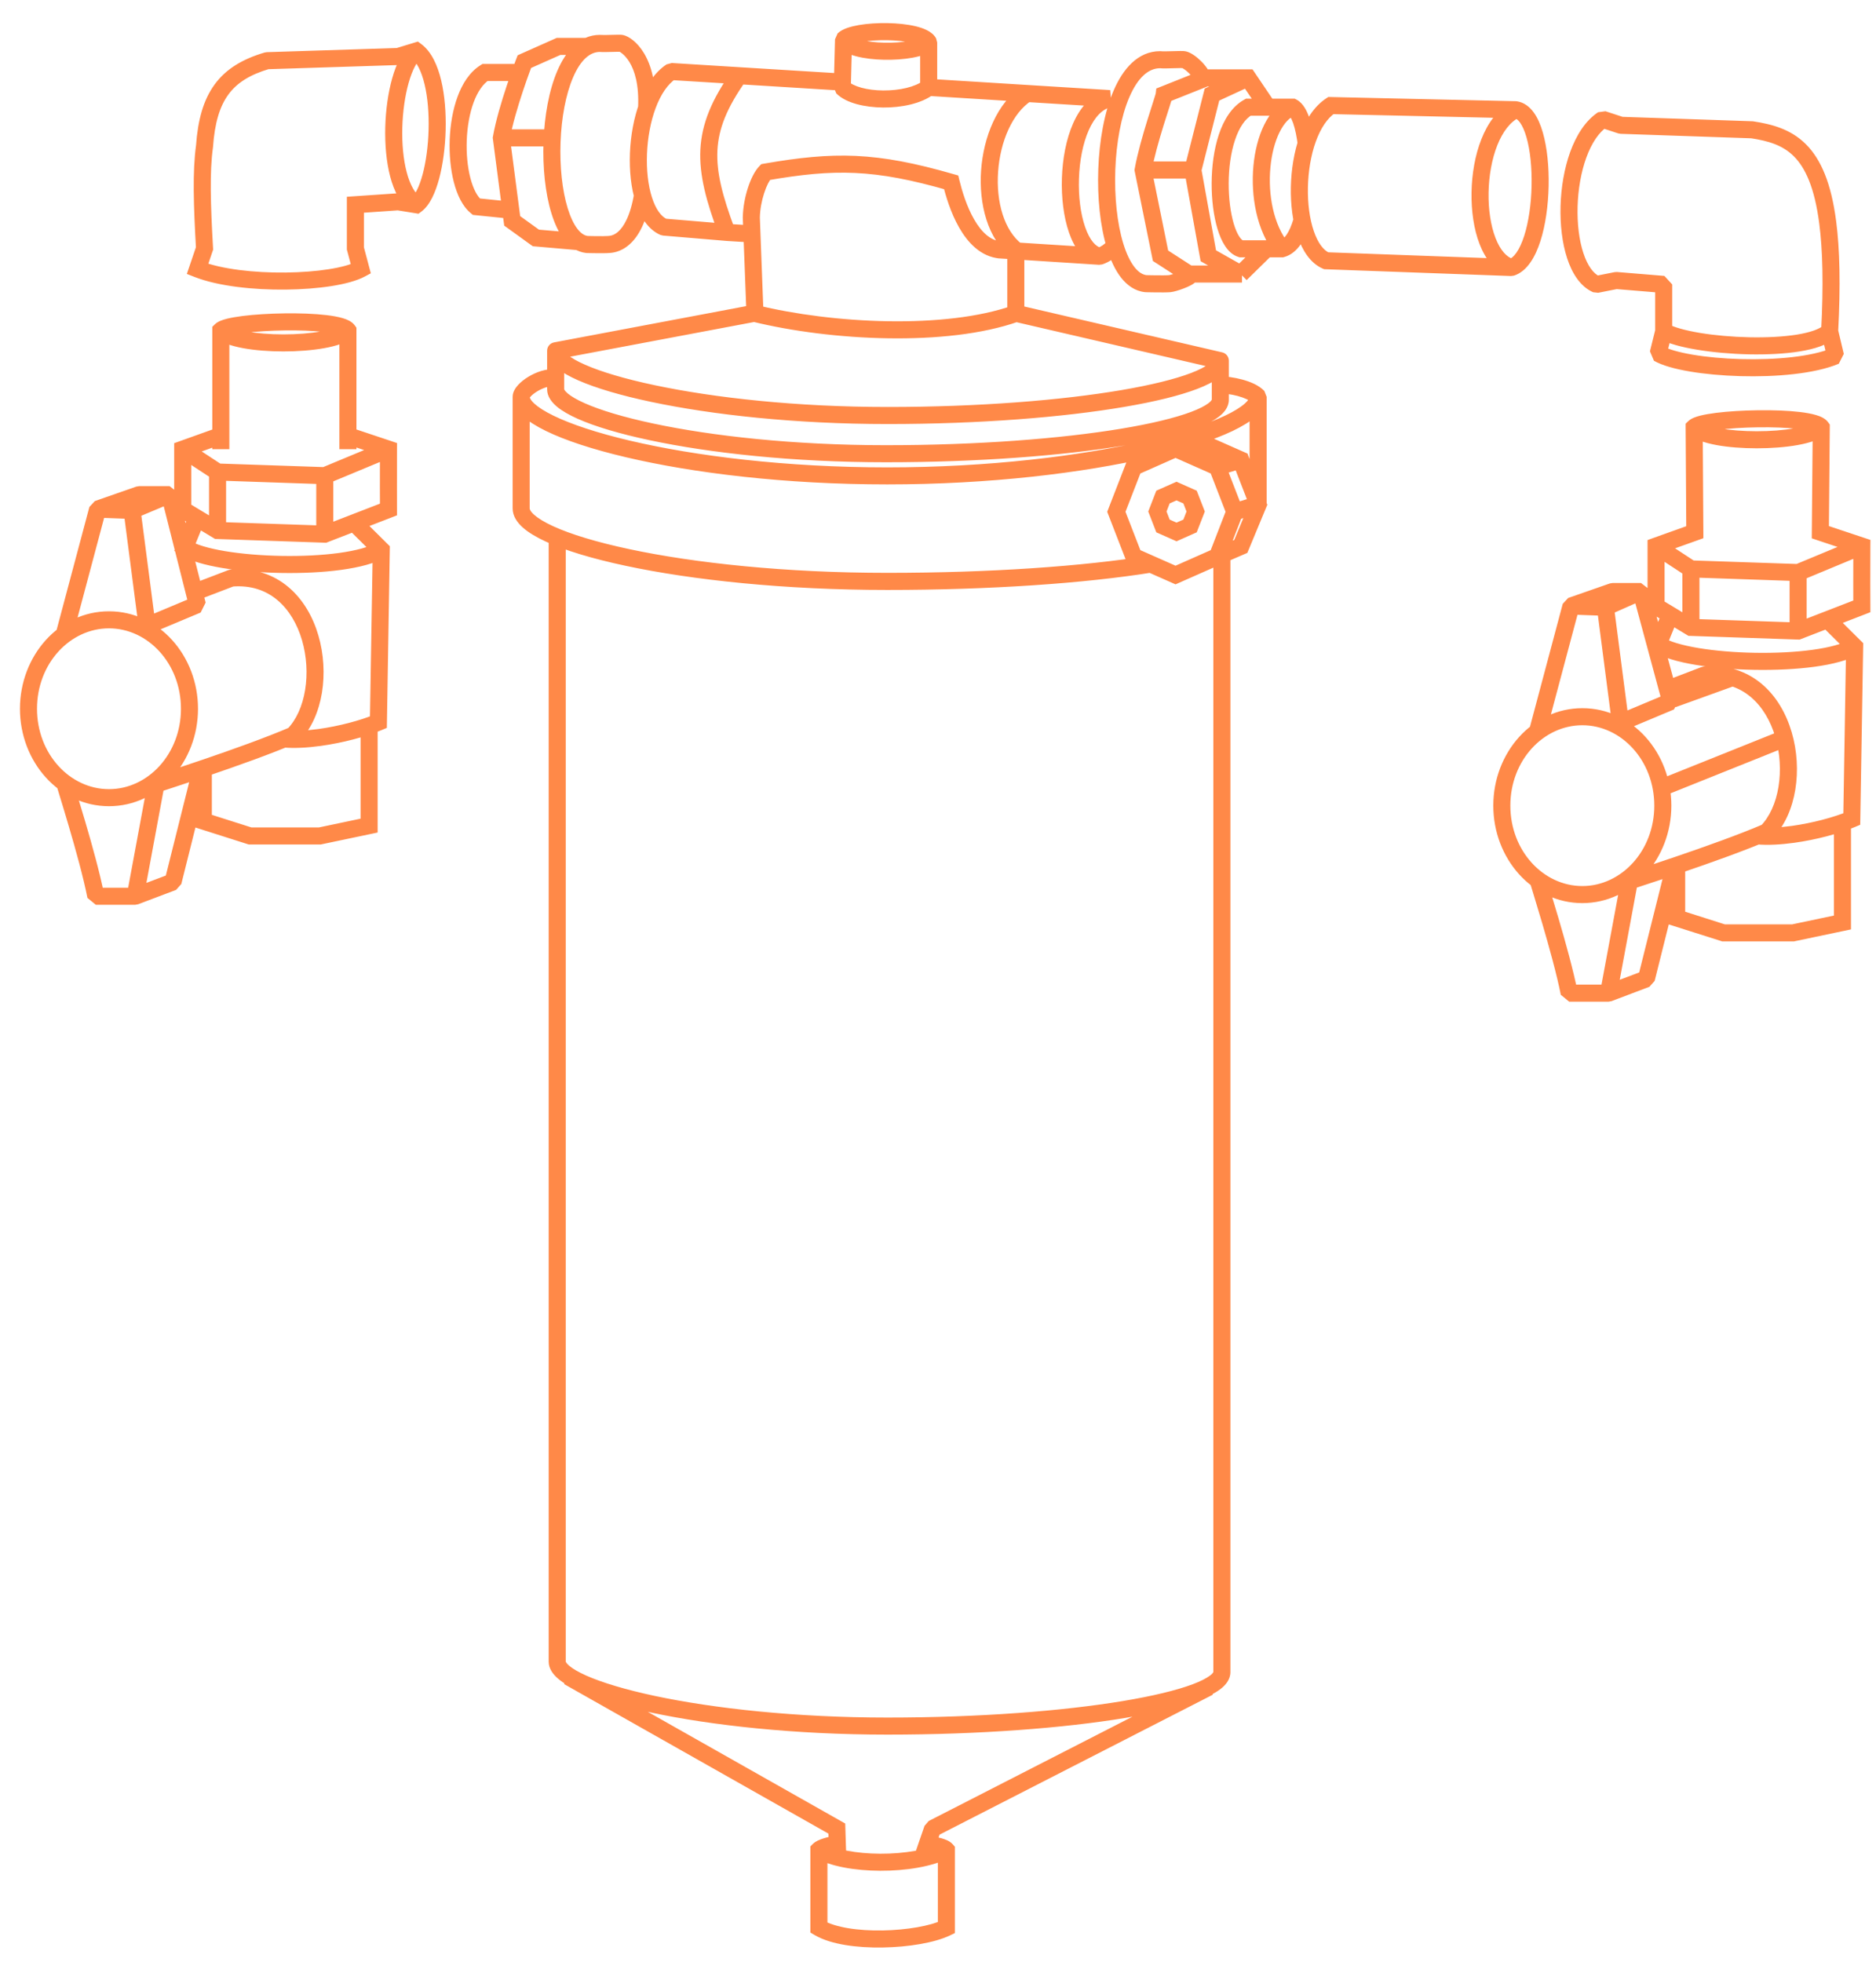 <?xml version="1.0" encoding="UTF-8"?>
<svg xmlns="http://www.w3.org/2000/svg" width="66" height="69" viewBox="0 0 66 69" fill="none">
  <path d="M46.819 3.713L46.826 3.413L46.732 3.411L46.653 3.463L46.819 3.713ZM46.654 9.171L46.534 9.447L46.586 9.469L46.643 9.471L46.654 9.171ZM53.323 3.86L53.366 3.563L53.329 3.56L53.323 3.86ZM53.173 9.409L53.162 9.709L53.267 9.694L53.173 9.409ZM57.028 4.407L56.934 4.693L57.017 4.707L57.028 4.407ZM56.862 9.866L56.887 9.567L56.804 9.572L56.862 9.866ZM61.638 4.565L61.683 4.268L61.665 4.266L61.648 4.265L61.638 4.565ZM56.389 4.198L56.482 3.913L56.223 3.948L56.389 4.198ZM56.169 10.004L56.049 10.279L56.227 10.298L56.169 10.004ZM58.53 10.004H58.83L58.555 9.705L58.53 10.004ZM58.338 12.429L58.047 12.357L58.188 12.689L58.338 12.429ZM64.575 12.517L64.691 12.794L64.867 12.448L64.575 12.517ZM64.301 7.819L64.598 7.78L64.301 7.819ZM41.658 2.1L41.59 2.392L41.59 2.392L41.658 2.1ZM41.154 9.977L41.127 9.678L41.154 9.977ZM40.813 2.1L40.846 1.802L40.829 1.8H40.813V2.1ZM40.309 9.977L40.276 10.275L40.289 10.277L40.301 10.277L40.309 9.977ZM40.958 3.326L40.847 3.047L40.68 3.113L40.66 3.292L40.958 3.326ZM40.217 5.98L39.922 5.927L39.912 5.984L39.923 6.04L40.217 5.98ZM40.829 8.996L40.535 9.056L40.561 9.18L40.667 9.248L40.829 8.996ZM42.51 8.996L42.215 9.05L42.24 9.188L42.363 9.258L42.51 8.996ZM42.639 3.326L42.513 3.053L42.383 3.114L42.348 3.252L42.639 3.326ZM43.906 2.74L44.154 2.571L44.065 2.44H43.906V2.74ZM42.428 2.74V2.44H42.37L42.316 2.461L42.428 2.74ZM41.824 9.638L41.661 9.89L41.736 9.938H41.824V9.638ZM43.914 3.771V3.471H43.836L43.768 3.509L43.914 3.771ZM45.476 3.771L45.618 3.507L45.551 3.471H45.476V3.771ZM45.102 8.751V9.051H45.142L45.181 9.04L45.102 8.751ZM43.655 8.751L43.566 9.037L43.609 9.051H43.655V8.751ZM21.864 1.526L21.796 1.818L21.796 1.818L21.864 1.526ZM21.411 8.6L21.384 8.301L21.411 8.6ZM21.105 1.526L21.137 1.228L21.121 1.226H21.105V1.526ZM20.652 8.6L20.619 8.898L20.632 8.899L20.644 8.899L20.652 8.6ZM18.447 2.168L18.325 1.894L18.212 1.945L18.167 2.06L18.447 2.168ZM17.638 4.849L17.343 4.798L17.335 4.843L17.341 4.888L17.638 4.849ZM18.02 7.769L17.722 7.808L17.739 7.936L17.844 8.012L18.02 7.769ZM19.652 1.632L19.652 1.332L19.588 1.332L19.53 1.358L19.652 1.632ZM18.853 8.37L18.677 8.613L18.745 8.661L18.827 8.668L18.853 8.37ZM17.06 2.55V2.25H16.974L16.901 2.296L17.06 2.55ZM16.756 7.269L16.568 7.502L16.637 7.559L16.726 7.568L16.756 7.269ZM41.357 15.778L41.269 15.491L41.252 15.496L41.236 15.504L41.357 15.778ZM41.357 20.226L41.236 20.5L41.357 20.554L41.478 20.5L41.357 20.226ZM39.885 19.574L39.605 19.683L39.65 19.799L39.763 19.849L39.885 19.574ZM39.275 18.002L38.995 17.893L38.953 18.002L38.995 18.11L39.275 18.002ZM39.885 16.429L39.763 16.155L39.65 16.205L39.605 16.321L39.885 16.429ZM42.18 15.526L42.302 15.252L42.2 15.207L42.093 15.239L42.18 15.526ZM43.653 16.177L43.932 16.069L43.888 15.953L43.774 15.903L43.653 16.177ZM44.263 17.75L44.54 17.865L44.586 17.754L44.542 17.642L44.263 17.75ZM43.653 19.219L43.772 19.495L43.883 19.447L43.93 19.334L43.653 19.219ZM41.392 17.272L41.513 16.998L41.392 16.944L41.27 16.998L41.392 17.272ZM41.868 17.483L42.147 17.374L42.102 17.259L41.989 17.209L41.868 17.483ZM42.065 17.991L42.345 18.1L42.387 17.991L42.345 17.883L42.065 17.991ZM41.868 18.5L41.989 18.774L42.102 18.724L42.147 18.608L41.868 18.5ZM41.392 18.71L41.27 18.985L41.392 19.039L41.513 18.985L41.392 18.71ZM40.916 18.5L40.636 18.608L40.681 18.724L40.794 18.774L40.916 18.5ZM40.718 17.991L40.439 17.883L40.397 17.991L40.439 18.1L40.718 17.991ZM40.916 17.483L40.794 17.209L40.681 17.259L40.636 17.374L40.916 17.483ZM29.677 1.39L29.469 1.174L29.377 1.382L29.677 1.39ZM29.633 3.073L29.333 3.065L29.42 3.284L29.633 3.073ZM32.672 1.496H32.972L32.934 1.351L32.672 1.496ZM23.614 2.516L23.633 2.216L23.449 2.266L23.614 2.516ZM23.354 7.987L23.234 8.263L23.328 8.286L23.354 7.987ZM39.04 3.468L39.104 3.761L39.059 3.169L39.04 3.468ZM38.685 9.015L38.666 9.314L38.779 9.3L38.685 9.015ZM25.575 8.174L25.55 8.473L25.557 8.474L25.575 8.174ZM35.774 8.828L35.754 9.127L35.774 8.828ZM29.638 2.888L29.938 2.895V2.895L29.638 2.888ZM26.561 11.026L26.261 11.037L26.269 11.263L26.489 11.317L26.561 11.026ZM35.737 11.026L35.837 11.309L36.037 11.238V11.026H35.737ZM26.931 6.052L26.88 5.756L26.784 5.773L26.716 5.843L26.931 6.052ZM33.463 6.413L33.754 6.343L33.713 6.173L33.546 6.125L33.463 6.413ZM42.932 12.687H43.232C43.232 12.547 43.136 12.426 43 12.394L42.932 12.687ZM19.548 12.338L19.493 12.043C19.351 12.069 19.248 12.193 19.248 12.338H19.548ZM19.603 58.445H19.903V58.445L19.603 58.445ZM29.441 64.317L29.741 64.308L29.736 64.139L29.589 64.056L29.441 64.317ZM32.811 64.317L32.674 64.05L32.527 64.219L32.811 64.317ZM44.263 13.958H44.562L44.481 13.752L44.263 13.958ZM28.81 65.069L28.599 64.856L28.51 64.944V65.069H28.81ZM28.81 67.802H28.51V67.973L28.657 68.06L28.81 67.802ZM33.295 67.802L33.425 68.073L33.595 67.991V67.802H33.295ZM33.295 65.069H33.595V64.956L33.521 64.872L33.295 65.069ZM29.458 64.855L29.513 65.149L29.766 65.102L29.758 64.845L29.458 64.855ZM32.625 64.855L32.341 64.756L32.227 65.088L32.572 65.15L32.625 64.855ZM55.269 21.317L55.17 21.033L54.979 21.239L55.269 21.317ZM57.009 25.418L56.711 25.456C56.723 25.549 56.778 25.631 56.859 25.678C56.94 25.724 57.038 25.73 57.125 25.694L57.009 25.418ZM58.778 24.676L58.894 24.953L59.067 24.598L58.778 24.676ZM57.733 20.806L58.022 20.728L57.733 20.506V20.806ZM56.731 20.806V20.506L56.632 20.523L56.731 20.806ZM55.205 34.932L54.911 34.99L55.205 35.232V34.932ZM56.592 34.932V35.232L56.698 35.212L56.592 34.932ZM57.922 34.428L58.028 34.709L58.213 34.501L57.922 34.428ZM62.152 29.265L62.271 29.54L62.366 29.475L62.152 29.265ZM59.977 23.739L59.953 23.44L59.87 23.459L59.977 23.739ZM65.502 21.328L65.61 21.608L65.803 21.533L65.802 21.327L65.502 21.328ZM65.502 19.207L65.802 19.21L65.804 18.991L65.597 18.922L65.502 19.207ZM63.26 22.196L63.25 22.495L63.311 22.497L63.368 22.475L63.26 22.196ZM59.489 22.067L59.334 22.324L59.401 22.365L59.478 22.367L59.489 22.067ZM58.263 19.207L58.162 18.924L57.963 18.996V19.207H58.263ZM58.263 21.328H57.963V21.497L58.108 21.585L58.263 21.328ZM59.626 18.72L59.727 19.002L59.927 18.931L59.926 18.718L59.626 18.72ZM64.042 18.72L63.742 18.717L63.74 18.935L63.947 19.004L64.042 18.72ZM59.603 15.03L59.395 14.814L59.303 14.903L59.303 15.032L59.603 15.03ZM64.074 15.03L64.374 15.033L64.375 14.935L64.318 14.855L64.074 15.03ZM58.336 22.667L58.058 22.553L57.965 22.782L58.172 22.918L58.336 22.667ZM65.248 22.745L65.548 22.75L65.55 22.622L65.459 22.532L65.248 22.745ZM65.148 28.809L65.264 29.086L65.444 29.01L65.448 28.814L65.148 28.809ZM63.085 29.346L63.044 29.049L63.085 29.346ZM64.82 32.447L64.882 32.74L65.12 32.69V32.447H64.82ZM63.085 32.812V33.112H63.116L63.146 33.105L63.085 32.812ZM60.635 32.812L60.544 33.097L60.588 33.112H60.635V32.812ZM58.987 32.288H58.687V32.507L58.896 32.574L58.987 32.288ZM14.006 1.988L14.015 2.288L14.055 2.287L14.093 2.275L14.006 1.988ZM14.006 7.098L14.054 6.802L14.02 6.796L13.985 6.799L14.006 7.098ZM9.396 2.135L9.386 1.835L9.311 1.847L9.396 2.135ZM14.645 1.793L14.825 1.553L14.703 1.462L14.557 1.506L14.645 1.793ZM14.646 7.201L14.598 7.497L14.723 7.518L14.825 7.442L14.646 7.201ZM12.503 7.201L12.482 6.902L12.203 6.921V7.201H12.503ZM12.503 8.738H12.203V8.778L12.213 8.816L12.503 8.738ZM7.195 8.738L7.479 8.835L7.498 8.78L7.495 8.721L7.195 8.738ZM12.695 9.461L12.837 9.725L13.046 9.613L12.985 9.383L12.695 9.461ZM6.95 9.461L6.666 9.364L6.573 9.635L6.84 9.74L6.95 9.461ZM7.195 5.145L7.492 5.187L7.494 5.177L7.494 5.167L7.195 5.145ZM3.435 17.909L3.336 17.625L3.145 17.831L3.435 17.909ZM5.174 22.01L4.877 22.048C4.889 22.141 4.944 22.223 5.025 22.27C5.106 22.316 5.204 22.323 5.29 22.286L5.174 22.01ZM6.943 21.268L7.059 21.545L7.234 21.195L6.943 21.268ZM5.966 17.398L6.257 17.325L5.966 17.099L5.966 17.398ZM4.896 17.398L4.896 17.099L4.797 17.115L4.896 17.398ZM3.371 31.524L3.076 31.582L3.371 31.824V31.524ZM4.758 31.524V31.824L4.864 31.804L4.758 31.524ZM6.088 31.02L6.194 31.301L6.379 31.093L6.088 31.02ZM10.318 25.857L10.436 26.132L10.531 26.067L10.318 25.857ZM8.143 20.331L8.118 20.032L8.035 20.051L8.143 20.331ZM13.667 17.92L13.776 18.2L13.968 18.125L13.967 17.919L13.667 17.92ZM13.667 15.799L13.967 15.802L13.969 15.584L13.762 15.514L13.667 15.799ZM11.426 18.788L11.415 19.088L11.477 19.09L11.534 19.067L11.426 18.788ZM7.654 18.66L7.499 18.916L7.566 18.957L7.644 18.959L7.654 18.66ZM6.428 15.799L6.327 15.517L6.128 15.588V15.799H6.428ZM6.428 17.92H6.128V18.09L6.273 18.177L6.428 17.92ZM7.769 11.622L7.56 11.406L7.469 11.495V11.622H7.769ZM12.239 11.622H12.54V11.526L12.484 11.448L12.239 11.622ZM6.501 19.259L6.223 19.145L6.13 19.374L6.337 19.51L6.501 19.259ZM13.414 19.337L13.713 19.342L13.716 19.214L13.625 19.124L13.414 19.337ZM13.313 25.401L13.429 25.678L13.61 25.602L13.613 25.406L13.313 25.401ZM11.25 25.938L11.209 25.641L11.25 25.938ZM12.986 29.039L13.047 29.333L13.286 29.282V29.039H12.986ZM11.25 29.404V29.704H11.281L11.312 29.697L11.25 29.404ZM8.8 29.404L8.709 29.69L8.753 29.704H8.8V29.404ZM7.153 28.88H6.853V29.099L7.062 29.166L7.153 28.88ZM46.819 3.713L46.653 3.463C46.218 3.751 45.917 4.245 45.723 4.788C45.527 5.336 45.426 5.969 45.414 6.583C45.402 7.197 45.479 7.808 45.65 8.312C45.817 8.805 46.096 9.256 46.534 9.447L46.654 9.171L46.773 8.896C46.567 8.807 46.365 8.554 46.218 8.12C46.074 7.697 46.003 7.157 46.014 6.595C46.025 6.034 46.117 5.467 46.288 4.99C46.461 4.508 46.701 4.151 46.985 3.963L46.819 3.713ZM46.819 3.713L46.812 4.013L53.316 4.16L53.323 3.86L53.329 3.56L46.826 3.413L46.819 3.713ZM53.173 9.409L53.184 9.11L46.664 8.872L46.654 9.171L46.643 9.471L53.162 9.709L53.173 9.409ZM53.323 3.86L53.192 3.59C52.688 3.834 52.34 4.332 52.119 4.891C51.894 5.455 51.781 6.121 51.77 6.767C51.759 7.412 51.85 8.059 52.052 8.582C52.25 9.096 52.581 9.554 53.091 9.698L53.173 9.409L53.255 9.121C53.013 9.052 52.782 8.809 52.612 8.366C52.445 7.933 52.36 7.367 52.37 6.777C52.38 6.188 52.484 5.596 52.676 5.112C52.871 4.622 53.139 4.282 53.453 4.13L53.323 3.86ZM53.173 9.409L53.267 9.694C53.511 9.614 53.7 9.435 53.844 9.227C53.989 9.019 54.104 8.76 54.194 8.479C54.374 7.918 54.468 7.224 54.483 6.548C54.497 5.873 54.432 5.192 54.278 4.659C54.202 4.393 54.098 4.147 53.959 3.956C53.819 3.763 53.624 3.601 53.366 3.563L53.323 3.86L53.279 4.157C53.324 4.164 53.391 4.195 53.474 4.308C53.557 4.423 53.636 4.596 53.702 4.825C53.834 5.283 53.897 5.899 53.883 6.535C53.87 7.171 53.78 7.805 53.623 8.296C53.544 8.542 53.452 8.741 53.352 8.885C53.251 9.03 53.156 9.099 53.079 9.125L53.173 9.409ZM57.028 4.407L57.017 4.707L61.627 4.865L61.638 4.565L61.648 4.265L57.038 4.108L57.028 4.407ZM56.389 4.198L56.223 3.948C55.769 4.249 55.451 4.769 55.242 5.343C55.032 5.924 54.92 6.595 54.902 7.247C54.884 7.899 54.958 8.548 55.133 9.082C55.303 9.604 55.592 10.08 56.049 10.279L56.169 10.004L56.288 9.729C56.068 9.633 55.855 9.361 55.703 8.896C55.555 8.443 55.485 7.865 55.502 7.264C55.519 6.664 55.622 6.058 55.807 5.548C55.994 5.032 56.252 4.649 56.554 4.448L56.389 4.198ZM56.862 9.866L56.804 9.572L56.11 9.71L56.169 10.004L56.227 10.298L56.921 10.16L56.862 9.866ZM56.389 4.198L56.295 4.483L56.934 4.693L57.028 4.407L57.121 4.122L56.482 3.913L56.389 4.198ZM58.53 10.004L58.555 9.705L56.887 9.567L56.862 9.866L56.837 10.165L58.506 10.303L58.53 10.004ZM58.53 10.004H58.23V11.654H58.53H58.83V10.004H58.53ZM58.53 11.654L58.384 11.915C58.687 12.086 59.173 12.213 59.71 12.301C60.258 12.392 60.895 12.449 61.524 12.463C62.151 12.476 62.78 12.447 63.309 12.362C63.574 12.319 63.82 12.262 64.032 12.185C64.24 12.11 64.436 12.009 64.579 11.868L64.37 11.654L64.16 11.439C64.103 11.495 63.997 11.56 63.828 11.621C63.662 11.681 63.455 11.731 63.214 11.77C62.731 11.847 62.141 11.876 61.537 11.863C60.933 11.85 60.325 11.795 59.808 11.71C59.281 11.622 58.883 11.508 58.677 11.392L58.53 11.654ZM58.53 11.654L58.239 11.582L58.047 12.357L58.338 12.429L58.629 12.502L58.822 11.726L58.53 11.654ZM58.338 12.429L58.188 12.689C58.479 12.857 58.937 12.98 59.45 13.067C59.974 13.156 60.59 13.212 61.222 13.23C62.473 13.265 63.844 13.15 64.691 12.794L64.575 12.517L64.459 12.241C63.735 12.545 62.472 12.665 61.239 12.63C60.63 12.613 60.042 12.559 59.55 12.475C59.049 12.39 58.681 12.281 58.488 12.169L58.338 12.429ZM64.575 12.517L64.867 12.448L64.662 11.585L64.37 11.654L64.078 11.723L64.283 12.587L64.575 12.517ZM64.37 11.654L64.669 11.67C64.756 10.028 64.726 8.761 64.598 7.78L64.301 7.819L64.003 7.858C64.124 8.789 64.156 10.016 64.07 11.638L64.37 11.654ZM64.301 7.819L64.598 7.78C64.424 6.443 64.064 5.602 63.534 5.073C63.001 4.541 62.34 4.369 61.683 4.268L61.638 4.565L61.592 4.861C62.216 4.957 62.717 5.105 63.11 5.498C63.506 5.893 63.837 6.581 64.003 7.858L64.301 7.819ZM41.658 2.1L41.59 2.392C41.583 2.391 41.607 2.397 41.664 2.436C41.715 2.47 41.773 2.518 41.829 2.573C41.886 2.628 41.935 2.686 41.97 2.739C42.008 2.795 42.019 2.829 42.021 2.839L42.316 2.785L42.611 2.732C42.589 2.608 42.529 2.495 42.468 2.404C42.405 2.311 42.328 2.222 42.249 2.145C42.17 2.067 42.085 1.996 42.002 1.94C41.925 1.888 41.827 1.831 41.726 1.808L41.658 2.1ZM41.882 9.671L41.625 9.516C41.644 9.484 41.663 9.473 41.653 9.48C41.648 9.485 41.634 9.493 41.611 9.506C41.566 9.531 41.503 9.558 41.431 9.586C41.361 9.613 41.288 9.636 41.228 9.653C41.198 9.662 41.172 9.669 41.153 9.673C41.13 9.678 41.123 9.679 41.127 9.678L41.154 9.977L41.181 10.276C41.244 10.27 41.324 10.25 41.394 10.23C41.47 10.208 41.558 10.179 41.644 10.146C41.73 10.114 41.82 10.075 41.898 10.033C41.937 10.012 41.978 9.987 42.016 9.958C42.05 9.933 42.101 9.889 42.139 9.826L41.882 9.671ZM40.813 2.1V1.8C40.028 1.8 39.503 2.433 39.18 3.182C38.85 3.95 38.675 4.954 38.639 5.948C38.602 6.942 38.703 7.955 38.946 8.744C39.067 9.138 39.228 9.493 39.438 9.762C39.65 10.033 39.928 10.237 40.276 10.275L40.309 9.977L40.342 9.679C40.204 9.664 40.059 9.582 39.911 9.393C39.762 9.202 39.628 8.923 39.519 8.568C39.302 7.86 39.203 6.918 39.238 5.969C39.273 5.02 39.44 4.096 39.731 3.42C40.03 2.726 40.406 2.4 40.813 2.4V2.1ZM40.813 2.1L40.781 2.398C40.902 2.412 41.117 2.405 41.281 2.4C41.371 2.397 41.452 2.395 41.517 2.394C41.549 2.394 41.574 2.394 41.592 2.395C41.616 2.396 41.609 2.397 41.59 2.392L41.658 2.1L41.726 1.808C41.684 1.798 41.639 1.796 41.614 1.795C41.583 1.794 41.547 1.794 41.511 1.794C41.439 1.795 41.35 1.798 41.264 1.8C41.076 1.806 40.914 1.809 40.846 1.802L40.813 2.1ZM41.154 9.977L41.127 9.678C41.049 9.686 40.855 9.686 40.663 9.684C40.57 9.683 40.484 9.681 40.42 9.68C40.389 9.679 40.363 9.678 40.345 9.678C40.336 9.678 40.329 9.678 40.324 9.678C40.322 9.677 40.32 9.677 40.319 9.677C40.318 9.677 40.318 9.677 40.318 9.677C40.317 9.677 40.317 9.677 40.317 9.677C40.317 9.677 40.317 9.677 40.317 9.677C40.317 9.677 40.317 9.677 40.317 9.677C40.317 9.677 40.317 9.677 40.309 9.977C40.301 10.277 40.301 10.277 40.301 10.277C40.301 10.277 40.301 10.277 40.301 10.277C40.301 10.277 40.301 10.277 40.301 10.277C40.301 10.277 40.301 10.277 40.302 10.277C40.302 10.277 40.302 10.277 40.303 10.277C40.304 10.277 40.306 10.277 40.309 10.277C40.314 10.277 40.321 10.278 40.33 10.278C40.349 10.278 40.375 10.279 40.407 10.28C40.472 10.281 40.561 10.283 40.656 10.284C40.837 10.286 41.066 10.287 41.181 10.276L41.154 9.977ZM40.958 3.326L40.66 3.292C40.662 3.277 40.661 3.286 40.642 3.351C40.626 3.404 40.604 3.474 40.576 3.562C40.521 3.734 40.445 3.967 40.365 4.227C40.205 4.745 40.019 5.389 39.922 5.927L40.217 5.98L40.513 6.033C40.602 5.534 40.778 4.92 40.938 4.404C41.017 4.148 41.091 3.92 41.148 3.744C41.175 3.657 41.199 3.582 41.217 3.523C41.231 3.476 41.25 3.409 41.256 3.36L40.958 3.326ZM40.217 5.98L39.923 6.04L40.535 9.056L40.829 8.996L41.123 8.937L40.511 5.921L40.217 5.98ZM42.51 8.996L42.806 8.943L42.262 5.927L41.966 5.98L41.671 6.033L42.215 9.05L42.51 8.996ZM41.966 5.98L42.257 6.054L42.93 3.399L42.639 3.326L42.348 3.252L41.675 5.907L41.966 5.98ZM40.217 5.98V6.28H41.966V5.98V5.68H40.217V5.98ZM42.639 3.326L42.765 3.598L44.032 3.012L43.906 2.74L43.779 2.467L42.513 3.053L42.639 3.326ZM43.906 2.74V2.44H42.428V2.74V3.04H43.906V2.74ZM42.428 2.74L42.316 2.461L40.847 3.047L40.958 3.326L41.069 3.604L42.539 3.018L42.428 2.74ZM44.482 8.819L44.272 8.605L43.438 9.424L43.648 9.638L43.858 9.852L44.692 9.033L44.482 8.819ZM43.648 9.638L43.795 9.377L42.658 8.735L42.51 8.996L42.363 9.258L43.5 9.899L43.648 9.638ZM40.829 8.996L40.667 9.248L41.661 9.89L41.824 9.638L41.987 9.386L40.992 8.744L40.829 8.996ZM41.824 9.638V9.938H43.648V9.638V9.338H41.824V9.638ZM43.648 9.638V9.938H43.695V9.638V9.338H43.648V9.638ZM43.906 2.74L43.657 2.908L44.324 3.892L44.572 3.724L44.82 3.556L44.154 2.571L43.906 2.74ZM43.914 3.771V4.071H45.476V3.771V3.471H43.914V3.771ZM45.476 3.771L45.376 3.488C44.973 3.63 44.678 3.98 44.477 4.387C44.273 4.799 44.145 5.309 44.096 5.84C44 6.893 44.208 8.121 44.868 8.939L45.102 8.751L45.335 8.562C44.808 7.909 44.605 6.859 44.694 5.895C44.737 5.418 44.851 4.984 45.015 4.653C45.181 4.316 45.38 4.122 45.576 4.053L45.476 3.771ZM45.102 8.751V8.451H43.655V8.751V9.051H45.102V8.751ZM43.655 8.751L43.745 8.464C43.724 8.458 43.671 8.429 43.6 8.322C43.532 8.219 43.465 8.069 43.407 7.876C43.291 7.49 43.225 6.98 43.227 6.445C43.229 5.911 43.3 5.372 43.448 4.929C43.597 4.478 43.81 4.172 44.06 4.033L43.914 3.771L43.768 3.509C43.327 3.755 43.048 4.229 42.878 4.74C42.706 5.259 42.63 5.864 42.627 6.443C42.624 7.022 42.696 7.594 42.832 8.048C42.9 8.275 42.988 8.484 43.1 8.653C43.209 8.818 43.36 8.973 43.566 9.037L43.655 8.751ZM45.476 3.771L45.333 4.035C45.332 4.034 45.353 4.046 45.389 4.101C45.422 4.153 45.459 4.23 45.495 4.332C45.566 4.538 45.625 4.816 45.662 5.139L45.96 5.104L46.258 5.07C46.218 4.721 46.153 4.396 46.061 4.134C46.015 4.004 45.96 3.881 45.893 3.776C45.827 3.674 45.739 3.571 45.618 3.507L45.476 3.771ZM45.794 7.784L45.506 7.7C45.437 7.936 45.354 8.123 45.264 8.255C45.173 8.388 45.09 8.443 45.023 8.461L45.102 8.751L45.181 9.04C45.431 8.972 45.62 8.797 45.759 8.595C45.898 8.392 46.003 8.139 46.082 7.868L45.794 7.784ZM21.864 1.526L21.796 1.818C21.774 1.813 22.534 2.139 22.447 3.809L22.746 3.824L23.046 3.84C23.142 1.993 22.291 1.317 21.931 1.234L21.864 1.526ZM22.611 6.822L22.315 6.774C22.178 7.624 21.927 7.99 21.748 8.149C21.576 8.3 21.436 8.296 21.384 8.301L21.411 8.6L21.438 8.898C21.431 8.899 21.483 8.896 21.521 8.891C21.567 8.885 21.625 8.875 21.692 8.855C21.825 8.816 21.985 8.74 22.145 8.598C22.466 8.315 22.758 7.798 22.907 6.87L22.611 6.822ZM21.105 1.526V1.226C20.381 1.226 19.901 1.809 19.61 2.486C19.311 3.179 19.154 4.086 19.122 4.98C19.089 5.875 19.18 6.789 19.399 7.501C19.508 7.857 19.654 8.179 19.846 8.425C20.04 8.673 20.296 8.862 20.619 8.898L20.652 8.6L20.685 8.301C20.572 8.289 20.448 8.221 20.319 8.056C20.189 7.889 20.07 7.642 19.972 7.325C19.778 6.694 19.69 5.851 19.721 5.002C19.752 4.152 19.902 3.325 20.161 2.723C20.428 2.103 20.759 1.826 21.105 1.826V1.526ZM21.105 1.526L21.072 1.824C21.184 1.836 21.38 1.83 21.526 1.826C21.607 1.823 21.679 1.821 21.737 1.821C21.766 1.82 21.788 1.82 21.803 1.821C21.825 1.822 21.816 1.823 21.796 1.818L21.864 1.526L21.931 1.234C21.89 1.224 21.848 1.222 21.826 1.221C21.797 1.22 21.764 1.22 21.732 1.221C21.666 1.221 21.586 1.224 21.509 1.226C21.338 1.231 21.197 1.234 21.137 1.228L21.105 1.526ZM21.411 8.6L21.384 8.301C21.316 8.307 21.144 8.308 20.97 8.306C20.887 8.305 20.81 8.303 20.753 8.302C20.724 8.301 20.701 8.301 20.685 8.3C20.677 8.3 20.671 8.3 20.667 8.3C20.665 8.3 20.663 8.3 20.662 8.3C20.661 8.3 20.661 8.3 20.661 8.3C20.661 8.3 20.66 8.3 20.66 8.3C20.66 8.3 20.66 8.3 20.66 8.3C20.66 8.3 20.66 8.3 20.66 8.3C20.66 8.3 20.66 8.3 20.652 8.6C20.644 8.899 20.644 8.899 20.644 8.899C20.644 8.899 20.644 8.899 20.644 8.899C20.644 8.899 20.644 8.899 20.644 8.899C20.645 8.899 20.645 8.899 20.645 8.899C20.645 8.9 20.645 8.9 20.646 8.9C20.647 8.9 20.649 8.9 20.651 8.9C20.656 8.9 20.662 8.9 20.671 8.9C20.687 8.901 20.711 8.901 20.74 8.902C20.798 8.903 20.878 8.904 20.963 8.905C21.126 8.907 21.333 8.908 21.438 8.898L21.411 8.6ZM18.447 2.168C18.167 2.06 18.167 2.06 18.167 2.06C18.167 2.06 18.167 2.061 18.167 2.061C18.167 2.061 18.167 2.061 18.167 2.061C18.167 2.061 18.167 2.061 18.167 2.062C18.166 2.063 18.166 2.064 18.165 2.066C18.164 2.069 18.162 2.074 18.16 2.08C18.155 2.092 18.148 2.111 18.139 2.134C18.121 2.181 18.096 2.25 18.065 2.335C18.003 2.505 17.918 2.743 17.828 3.014C17.648 3.554 17.44 4.242 17.343 4.798L17.638 4.849L17.934 4.901C18.023 4.391 18.219 3.739 18.397 3.204C18.485 2.939 18.568 2.706 18.629 2.54C18.659 2.457 18.684 2.391 18.701 2.346C18.709 2.323 18.716 2.305 18.72 2.294C18.723 2.288 18.724 2.283 18.725 2.28C18.726 2.279 18.726 2.278 18.727 2.277C18.727 2.277 18.727 2.277 18.727 2.277C18.727 2.276 18.727 2.276 18.727 2.276C18.727 2.276 18.727 2.276 18.727 2.276C18.727 2.276 18.727 2.276 18.447 2.168ZM17.638 4.849L17.341 4.888L17.722 7.808L18.02 7.769L18.317 7.73L17.936 4.81L17.638 4.849ZM17.638 4.849L17.638 5.149L19.426 5.149L19.426 4.849L19.426 4.549L17.638 4.549L17.638 4.849ZM19.652 1.632L19.53 1.358L18.325 1.894L18.447 2.168L18.569 2.442L19.774 1.906L19.652 1.632ZM18.02 7.769L17.844 8.012L18.677 8.613L18.853 8.37L19.028 8.126L18.195 7.525L18.02 7.769ZM18.853 8.37L18.827 8.668L20.336 8.799L20.362 8.5L20.388 8.201L18.879 8.071L18.853 8.37ZM20.644 1.632L20.644 1.332L19.652 1.332L19.652 1.632L19.652 1.932L20.644 1.932L20.644 1.632ZM18.333 2.55V2.25H17.06V2.55V2.85H18.333V2.55ZM17.06 2.55L16.901 2.296C16.521 2.534 16.264 2.947 16.098 3.399C15.93 3.856 15.841 4.386 15.821 4.907C15.802 5.429 15.85 5.955 15.966 6.405C16.079 6.845 16.268 7.26 16.568 7.502L16.756 7.269L16.945 7.036C16.796 6.915 16.649 6.652 16.547 6.256C16.448 5.871 16.403 5.404 16.421 4.93C16.439 4.457 16.52 3.991 16.661 3.606C16.805 3.216 16.998 2.943 17.219 2.804L17.06 2.55ZM16.756 7.269L16.726 7.568L17.915 7.689L17.945 7.391L17.975 7.092L16.787 6.971L16.756 7.269ZM41.357 15.778L41.236 16.052L42.708 16.704L42.829 16.429L42.951 16.155L41.478 15.504L41.357 15.778ZM42.829 16.429L42.55 16.538L43.159 18.11L43.439 18.002L43.719 17.893L43.109 16.321L42.829 16.429ZM43.439 18.002L43.159 17.893L42.55 19.466L42.829 19.574L43.109 19.683L43.719 18.11L43.439 18.002ZM42.829 19.574L42.708 19.3L41.236 19.951L41.357 20.226L41.478 20.5L42.951 19.849L42.829 19.574ZM41.357 20.226L41.478 19.951L40.006 19.3L39.885 19.574L39.763 19.849L41.236 20.5L41.357 20.226ZM39.885 19.574L40.164 19.466L39.554 17.893L39.275 18.002L38.995 18.11L39.605 19.683L39.885 19.574ZM39.275 18.002L39.554 18.11L40.164 16.538L39.885 16.429L39.605 16.321L38.995 17.893L39.275 18.002ZM39.885 16.429L40.006 16.704L41.478 16.052L41.357 15.778L41.236 15.504L39.763 16.155L39.885 16.429ZM42.18 15.526L42.059 15.8L43.531 16.452L43.653 16.177L43.774 15.903L42.302 15.252L42.18 15.526ZM43.653 16.177L43.373 16.286L43.983 17.858L44.263 17.75L44.542 17.642L43.932 16.069L43.653 16.177ZM44.263 17.75L43.986 17.635L43.376 19.104L43.653 19.219L43.93 19.334L44.54 17.865L44.263 17.75ZM43.653 19.219L43.534 18.944L42.71 19.299L42.829 19.574L42.948 19.85L43.772 19.495L43.653 19.219ZM42.18 15.526L42.093 15.239L41.269 15.491L41.357 15.778L41.445 16.065L42.268 15.813L42.18 15.526ZM42.829 16.429L42.917 16.716L43.74 16.464L43.653 16.177L43.565 15.891L42.742 16.142L42.829 16.429ZM43.439 18.002L43.527 18.289L44.35 18.037L44.263 17.75L44.175 17.463L43.351 17.715L43.439 18.002ZM41.392 17.272L41.27 17.547L41.746 17.757L41.868 17.483L41.989 17.209L41.513 16.998L41.392 17.272ZM41.868 17.483L41.588 17.591L41.785 18.1L42.065 17.991L42.345 17.883L42.147 17.374L41.868 17.483ZM42.065 17.991L41.785 17.883L41.588 18.391L41.868 18.5L42.147 18.608L42.345 18.1L42.065 17.991ZM41.868 18.5L41.746 18.226L41.27 18.436L41.392 18.71L41.513 18.985L41.989 18.774L41.868 18.5ZM41.392 18.71L41.513 18.436L41.037 18.226L40.916 18.5L40.794 18.774L41.27 18.985L41.392 18.71ZM40.916 18.5L41.195 18.391L40.998 17.883L40.718 17.991L40.439 18.1L40.636 18.608L40.916 18.5ZM40.718 17.991L40.998 18.1L41.195 17.591L40.916 17.483L40.636 17.374L40.439 17.883L40.718 17.991ZM40.916 17.483L41.037 17.757L41.513 17.547L41.392 17.272L41.27 16.998L40.794 17.209L40.916 17.483ZM29.633 3.073L29.42 3.284C29.603 3.469 29.87 3.589 30.145 3.664C30.426 3.74 30.747 3.779 31.07 3.782C31.698 3.787 32.409 3.653 32.855 3.311L32.672 3.073L32.489 2.835C32.2 3.057 31.651 3.186 31.074 3.182C30.794 3.18 30.526 3.146 30.303 3.085C30.074 3.022 29.923 2.94 29.846 2.862L29.633 3.073ZM32.672 3.073H32.972V1.496H32.672H32.372V3.073H32.672ZM32.672 1.496L32.468 1.277C32.451 1.293 32.406 1.323 32.317 1.356C32.231 1.388 32.123 1.416 31.994 1.44C31.736 1.487 31.423 1.509 31.111 1.502C30.798 1.495 30.5 1.46 30.273 1.399C30.159 1.369 30.072 1.335 30.012 1.302C29.949 1.267 29.94 1.245 29.943 1.251L29.677 1.39L29.411 1.529C29.483 1.667 29.604 1.761 29.719 1.825C29.837 1.892 29.976 1.941 30.119 1.979C30.407 2.056 30.754 2.094 31.098 2.102C31.442 2.109 31.797 2.086 32.102 2.03C32.254 2.002 32.399 1.966 32.527 1.918C32.651 1.871 32.778 1.808 32.876 1.716L32.672 1.496ZM29.677 1.39L29.885 1.607C29.884 1.607 29.892 1.6 29.915 1.588C29.937 1.576 29.967 1.562 30.008 1.548C30.088 1.52 30.195 1.494 30.323 1.472C30.579 1.429 30.897 1.408 31.214 1.413C31.533 1.419 31.838 1.451 32.073 1.507C32.191 1.535 32.281 1.567 32.343 1.599C32.409 1.634 32.416 1.654 32.41 1.642L32.672 1.496L32.934 1.351C32.859 1.214 32.732 1.125 32.618 1.066C32.498 1.004 32.358 0.959 32.213 0.924C31.922 0.854 31.571 0.819 31.225 0.813C30.878 0.807 30.523 0.83 30.223 0.88C30.074 0.906 29.932 0.939 29.809 0.982C29.692 1.023 29.565 1.082 29.469 1.174L29.677 1.39ZM23.614 2.516L23.449 2.266C23.015 2.553 22.709 3.045 22.505 3.588C22.3 4.137 22.186 4.771 22.162 5.387C22.138 6.001 22.201 6.615 22.363 7.121C22.521 7.616 22.793 8.071 23.234 8.263L23.354 7.987L23.473 7.712C23.27 7.624 23.073 7.374 22.935 6.939C22.8 6.515 22.739 5.975 22.762 5.41C22.784 4.847 22.888 4.278 23.067 3.799C23.249 3.314 23.495 2.955 23.78 2.766L23.614 2.516ZM39.04 3.468L38.976 3.175C38.392 3.303 38 3.783 37.755 4.337C37.507 4.897 37.381 5.59 37.359 6.267C37.337 6.943 37.419 7.628 37.607 8.175C37.787 8.698 38.104 9.199 38.623 9.308L38.685 9.015L38.747 8.721C38.558 8.681 38.34 8.463 38.174 7.979C38.015 7.519 37.938 6.91 37.959 6.286C37.979 5.662 38.095 5.05 38.303 4.58C38.515 4.103 38.792 3.83 39.104 3.761L39.04 3.468ZM23.614 2.516L23.596 2.815L25.982 2.962L26 2.663L26.019 2.364L23.633 2.216L23.614 2.516ZM25.575 8.174L25.601 7.875L23.379 7.689L23.354 7.987L23.328 8.286L25.55 8.473L25.575 8.174ZM26 2.663L25.756 2.49C25.045 3.491 24.688 4.338 24.64 5.257C24.594 6.164 24.853 7.104 25.295 8.28L25.575 8.174L25.856 8.069C25.419 6.904 25.2 6.063 25.24 5.287C25.279 4.523 25.573 3.785 26.245 2.837L26 2.663ZM36.127 3.288L36.108 3.588L39.022 3.768L39.04 3.468L39.059 3.169L36.145 2.989L36.127 3.288ZM38.685 9.015L38.705 8.715L35.793 8.529L35.774 8.828L35.754 9.127L38.666 9.314L38.685 9.015ZM36.127 3.288L35.964 3.036C35.076 3.61 34.599 4.828 34.516 5.992C34.434 7.154 34.736 8.417 35.592 9.067L35.774 8.828L35.955 8.589C35.335 8.119 35.038 7.112 35.115 6.035C35.191 4.959 35.628 3.968 36.29 3.54L36.127 3.288ZM26 2.663L25.982 2.962L29.619 3.187L29.638 2.888L29.656 2.588L26.019 2.364L26 2.663ZM29.677 1.39L29.377 1.382L29.338 2.88L29.638 2.888L29.938 2.895L29.977 1.398L29.677 1.39ZM29.638 2.888L29.338 2.88L29.333 3.065L29.633 3.073L29.933 3.081L29.938 2.895L29.638 2.888ZM32.672 3.073L32.653 3.373L36.108 3.588L36.127 3.288L36.145 2.989L32.691 2.774L32.672 3.073ZM39.208 8.658L38.986 8.457C38.861 8.595 38.729 8.684 38.592 8.73L38.685 9.015L38.779 9.3C39.035 9.215 39.252 9.057 39.431 8.859L39.208 8.658ZM26.515 8.232L26.533 7.932L25.594 7.875L25.575 8.174L25.557 8.474L26.496 8.531L26.515 8.232ZM35.774 8.828L35.793 8.529L35.142 8.487L35.123 8.786L35.103 9.086L35.754 9.127L35.774 8.828ZM26.431 7.617L26.131 7.629L26.261 11.037L26.561 11.026L26.86 11.014L26.731 7.606L26.431 7.617ZM26.561 11.026L26.489 11.317C27.864 11.653 29.566 11.873 31.235 11.899C32.9 11.926 34.559 11.76 35.837 11.309L35.737 11.026L35.637 10.743C34.454 11.161 32.876 11.325 31.244 11.299C29.617 11.273 27.96 11.058 26.632 10.734L26.561 11.026ZM35.737 11.026H36.037V8.9H35.737H35.437V11.026H35.737ZM26.931 6.052L26.983 6.347C28.184 6.138 29.123 6.039 30.086 6.084C31.05 6.129 32.053 6.318 33.38 6.701L33.463 6.413L33.546 6.125C32.192 5.734 31.141 5.532 30.114 5.484C29.088 5.437 28.101 5.544 26.88 5.756L26.931 6.052ZM33.463 6.413L33.171 6.484C33.267 6.879 33.445 7.483 33.745 8.006C34.039 8.52 34.495 9.032 35.172 9.092L35.198 8.793L35.225 8.495C34.847 8.461 34.529 8.169 34.266 7.708C34.008 7.257 33.845 6.717 33.754 6.343L33.463 6.413ZM26.433 7.645L26.733 7.651C26.738 7.371 26.796 7.064 26.882 6.799C26.971 6.523 27.075 6.334 27.147 6.26L26.931 6.052L26.716 5.843C26.546 6.018 26.407 6.313 26.31 6.615C26.21 6.927 26.139 7.292 26.133 7.639L26.433 7.645ZM42.932 12.687H42.632C42.632 12.666 42.644 12.71 42.512 12.811C42.389 12.905 42.19 13.01 41.905 13.119C41.34 13.335 40.505 13.542 39.454 13.721C37.356 14.078 34.448 14.315 31.23 14.315V14.615V14.915C34.473 14.915 37.416 14.676 39.554 14.312C40.621 14.131 41.501 13.916 42.12 13.679C42.427 13.562 42.688 13.432 42.877 13.287C43.057 13.149 43.232 12.95 43.232 12.687H42.932ZM31.23 14.615V14.315C28.018 14.315 25.119 13.991 23.029 13.548C21.982 13.327 21.15 13.078 20.586 12.83C20.302 12.706 20.102 12.588 19.977 12.484C19.843 12.373 19.848 12.323 19.848 12.338H19.548H19.248C19.248 12.596 19.417 12.8 19.594 12.946C19.78 13.1 20.038 13.245 20.345 13.379C20.962 13.65 21.838 13.91 22.904 14.135C25.04 14.588 27.982 14.915 31.23 14.915V14.615ZM19.548 12.338L19.604 12.632L26.584 11.316L26.528 11.021L26.473 10.726L19.493 12.043L19.548 12.338ZM35.746 11.021L35.678 11.313L42.865 12.979L42.932 12.687L43 12.394L35.813 10.729L35.746 11.021ZM42.932 14.062H42.632C42.632 14.04 42.645 14.084 42.512 14.184C42.389 14.277 42.188 14.381 41.902 14.489C41.333 14.702 40.493 14.905 39.436 15.08C37.326 15.429 34.401 15.659 31.165 15.659V15.959V16.259C34.425 16.259 37.384 16.027 39.534 15.672C40.606 15.494 41.49 15.284 42.113 15.05C42.422 14.934 42.684 14.806 42.874 14.662C43.055 14.525 43.232 14.327 43.232 14.062H42.932ZM31.165 15.959V15.659C27.934 15.659 25.051 15.337 22.983 14.897C21.946 14.677 21.126 14.429 20.572 14.183C20.293 14.059 20.096 13.942 19.974 13.84C19.844 13.73 19.848 13.679 19.848 13.692H19.548H19.248C19.248 13.948 19.413 14.151 19.588 14.299C19.771 14.453 20.025 14.597 20.328 14.732C20.936 15.002 21.802 15.26 22.858 15.484C24.973 15.934 27.898 16.259 31.165 16.259V15.959ZM19.548 12.338H19.248V13.692H19.548H19.848V12.338H19.548ZM42.932 12.687H42.632V14.062H42.932H43.232V12.687H42.932ZM42.987 58.815H42.687C42.687 58.794 42.7 58.837 42.567 58.937C42.444 59.03 42.243 59.134 41.957 59.242C41.388 59.455 40.548 59.658 39.491 59.833C37.381 60.182 34.456 60.412 31.219 60.412V60.712V61.012C34.48 61.012 37.439 60.781 39.589 60.425C40.661 60.247 41.545 60.037 42.167 59.803C42.477 59.687 42.739 59.559 42.929 59.416C43.11 59.279 43.287 59.08 43.287 58.815H42.987ZM31.219 60.712V60.412C27.989 60.412 25.106 60.09 23.037 59.651C22.001 59.43 21.181 59.182 20.626 58.936C20.348 58.812 20.151 58.696 20.029 58.593C19.899 58.483 19.903 58.432 19.903 58.445H19.603H19.303C19.303 58.701 19.468 58.904 19.643 59.052C19.826 59.206 20.08 59.35 20.383 59.485C20.991 59.755 21.857 60.013 22.913 60.237C25.028 60.687 27.953 61.012 31.219 61.012V60.712ZM19.603 18.874L19.303 18.874L19.303 58.445L19.603 58.445L19.903 58.445L19.903 18.874L19.603 18.874ZM42.987 19.562H42.687V58.815H42.987H43.287V19.562H42.987ZM19.993 58.973L19.845 59.234L29.294 64.578L29.441 64.317L29.589 64.056L20.141 58.712L19.993 58.973ZM32.811 64.317C32.947 64.584 32.947 64.584 32.948 64.584C32.948 64.584 32.948 64.584 32.948 64.584C32.948 64.584 32.948 64.584 32.949 64.584C32.95 64.583 32.951 64.583 32.952 64.582C32.956 64.58 32.96 64.578 32.967 64.574C32.979 64.568 32.998 64.558 33.023 64.546C33.072 64.521 33.145 64.483 33.238 64.436C33.425 64.34 33.696 64.201 34.031 64.03C34.7 63.688 35.624 63.214 36.646 62.691C38.688 61.646 41.119 60.402 42.668 59.608L42.531 59.341L42.394 59.074C40.845 59.868 38.415 61.112 36.372 62.157C35.351 62.68 34.426 63.153 33.757 63.496C33.423 63.667 33.152 63.806 32.965 63.901C32.871 63.949 32.799 63.986 32.749 64.012C32.725 64.024 32.706 64.034 32.693 64.04C32.687 64.043 32.682 64.046 32.679 64.048C32.677 64.048 32.676 64.049 32.675 64.049C32.675 64.05 32.675 64.05 32.675 64.05C32.674 64.05 32.674 64.05 32.674 64.05C32.674 64.05 32.674 64.05 32.811 64.317ZM44.263 13.958H43.962C43.962 13.978 43.947 14.056 43.796 14.192C43.651 14.322 43.422 14.467 43.102 14.619C42.466 14.921 41.53 15.226 40.357 15.498C38.015 16.04 34.776 16.439 31.215 16.439V16.738V17.038C34.816 17.038 38.101 16.636 40.492 16.082C41.686 15.806 42.669 15.489 43.36 15.161C43.704 14.996 43.991 14.823 44.196 14.639C44.394 14.462 44.562 14.233 44.562 13.958H44.263ZM31.215 16.738V16.439C27.653 16.439 24.456 16.04 22.157 15.498C21.006 15.227 20.091 14.922 19.471 14.62C19.16 14.468 18.938 14.324 18.797 14.195C18.651 14.06 18.635 13.981 18.635 13.958H18.335H18.035C18.035 14.229 18.197 14.458 18.391 14.636C18.592 14.821 18.872 14.995 19.208 15.159C19.884 15.489 20.847 15.806 22.02 16.082C24.369 16.636 27.613 17.038 31.215 17.038V16.738ZM18.335 13.958H18.635C18.635 13.995 18.623 14.01 18.629 13.999C18.634 13.99 18.646 13.971 18.671 13.944C18.721 13.89 18.8 13.826 18.9 13.765C19.11 13.638 19.34 13.569 19.499 13.589L19.535 13.291L19.572 12.993C19.223 12.95 18.853 13.092 18.589 13.252C18.452 13.335 18.326 13.434 18.23 13.537C18.183 13.589 18.137 13.648 18.102 13.713C18.068 13.775 18.035 13.859 18.035 13.958H18.335ZM42.91 13.536V13.836C43.064 13.836 43.308 13.865 43.544 13.928C43.792 13.995 43.968 14.083 44.044 14.164L44.263 13.958L44.481 13.752C44.285 13.544 43.969 13.421 43.7 13.349C43.419 13.273 43.122 13.236 42.91 13.236V13.536ZM31.215 20.45V20.149C27.63 20.149 24.431 19.804 22.136 19.314C20.986 19.069 20.076 18.791 19.459 18.508C19.15 18.366 18.93 18.229 18.792 18.107C18.649 17.979 18.635 17.904 18.635 17.882H18.335H18.035C18.035 18.155 18.197 18.38 18.393 18.555C18.594 18.733 18.874 18.899 19.209 19.053C19.882 19.362 20.841 19.652 22.011 19.901C24.354 20.401 27.596 20.75 31.215 20.75V20.45ZM18.335 13.958H18.035V17.882H18.335H18.635V13.958H18.335ZM40.496 19.84L40.449 19.543C38.103 19.919 34.835 20.149 31.215 20.149V20.45V20.75C34.855 20.75 38.157 20.518 40.544 20.136L40.496 19.84ZM44.263 13.958H43.962V17.761H44.263H44.562V13.958H44.263ZM28.81 65.069H28.51V67.802H28.81H29.11V65.069H28.81ZM28.81 67.802L28.657 68.06C28.951 68.234 29.336 68.346 29.743 68.413C30.155 68.481 30.611 68.507 31.063 68.499C31.953 68.484 32.877 68.336 33.425 68.073L33.295 67.802L33.166 67.532C32.733 67.739 31.911 67.885 31.052 67.9C30.629 67.907 30.21 67.882 29.841 67.821C29.468 67.759 29.166 67.664 28.963 67.544L28.81 67.802ZM33.295 67.802H33.595V65.069H33.295H32.995V67.802H33.295ZM33.295 65.069L33.159 64.802C32.645 65.065 31.811 65.204 30.97 65.201C30.124 65.197 29.358 65.05 28.965 64.812L28.81 65.069L28.655 65.326C29.19 65.65 30.092 65.797 30.968 65.801C31.851 65.804 32.795 65.662 33.432 65.336L33.295 65.069ZM28.81 65.069L29.021 65.282C29.009 65.294 29.008 65.291 29.037 65.277C29.062 65.265 29.1 65.251 29.149 65.235C29.248 65.204 29.374 65.175 29.513 65.149L29.458 64.855L29.402 64.56C29.254 64.588 29.101 64.621 28.971 64.662C28.905 64.683 28.84 64.706 28.78 64.734C28.725 64.761 28.656 64.799 28.599 64.856L28.81 65.069ZM32.625 64.855L32.572 65.15C32.722 65.177 32.856 65.205 32.959 65.235C33.011 65.25 33.047 65.264 33.071 65.275C33.099 65.288 33.089 65.289 33.069 65.267L33.295 65.069L33.521 64.872C33.461 64.802 33.384 64.759 33.327 64.732C33.264 64.703 33.196 64.679 33.128 64.659C32.992 64.62 32.832 64.587 32.678 64.559L32.625 64.855ZM58.5 28.337H58.2C58.2 29.928 57.039 31.165 55.669 31.165V31.465V31.765C57.426 31.765 58.8 30.202 58.8 28.337H58.5ZM55.669 31.465V31.165C54.297 31.165 53.136 29.928 53.136 28.337H52.837H52.536C52.536 30.202 53.911 31.765 55.669 31.765V31.465ZM52.837 28.337H53.136C53.136 26.746 54.297 25.509 55.669 25.509V25.209V24.909C53.911 24.909 52.536 26.472 52.536 28.337H52.837ZM55.669 25.209V25.509C57.039 25.509 58.2 26.746 58.2 28.337H58.5H58.8C58.8 26.472 57.426 24.909 55.669 24.909V25.209ZM54.084 25.761L54.374 25.838L55.559 21.394L55.269 21.317L54.979 21.239L53.794 25.684L54.084 25.761ZM55.269 21.317L55.258 21.616L56.471 21.66L56.481 21.36L56.492 21.06L55.28 21.017L55.269 21.317ZM56.481 21.36L56.184 21.399L56.711 25.456L57.009 25.418L57.306 25.379L56.779 21.322L56.481 21.36ZM57.009 25.418L57.125 25.694L58.894 24.953L58.778 24.676L58.662 24.399L56.893 25.141L57.009 25.418ZM58.778 24.676L59.067 24.598L58.022 20.728L57.733 20.806L57.443 20.885L58.488 24.754L58.778 24.676ZM57.733 20.806L57.611 20.532L56.36 21.086L56.481 21.36L56.603 21.634L57.854 21.081L57.733 20.806ZM57.733 20.806V20.506H56.731V20.806V21.106H57.733V20.806ZM56.731 20.806L56.632 20.523L55.17 21.033L55.269 21.317L55.368 21.6L56.83 21.09L56.731 20.806ZM58.843 24.592L58.945 24.875L61.052 24.115L60.95 23.832L60.848 23.55L58.741 24.31L58.843 24.592ZM58.357 27.747L58.469 28.025L62.895 26.251L62.783 25.972L62.672 25.694L58.246 27.468L58.357 27.747ZM54.103 30.913L53.803 30.913C53.803 30.947 53.809 30.974 53.809 30.975C53.811 30.984 53.812 30.991 53.814 30.997C53.816 31.008 53.82 31.02 53.823 31.032C53.83 31.056 53.839 31.089 53.851 31.127C53.874 31.205 53.907 31.314 53.948 31.446C54.029 31.711 54.139 32.074 54.259 32.481C54.498 33.297 54.77 34.276 54.911 34.99L55.205 34.932L55.5 34.874C55.353 34.131 55.074 33.127 54.834 32.311C54.714 31.902 54.603 31.536 54.522 31.271C54.481 31.138 54.448 31.031 54.426 30.955C54.414 30.917 54.406 30.889 54.401 30.87C54.398 30.86 54.397 30.855 54.397 30.854C54.396 30.853 54.397 30.855 54.398 30.86C54.398 30.862 54.399 30.867 54.4 30.873C54.401 30.878 54.403 30.893 54.403 30.913L54.103 30.913ZM56.592 34.932L56.887 34.986L57.633 30.968L57.338 30.913L57.043 30.858L56.297 34.877L56.592 34.932ZM56.592 34.932L56.698 35.212L58.028 34.709L57.922 34.428L57.816 34.148L56.486 34.651L56.592 34.932ZM57.922 34.428L58.213 34.501L59.189 30.596L58.898 30.523L58.607 30.45L57.631 34.355L57.922 34.428ZM55.205 34.932V35.232H56.592V34.932V34.632H55.205V34.932ZM57.245 31.017L57.374 31.288C57.358 31.296 57.35 31.297 57.389 31.284C57.414 31.276 57.451 31.264 57.498 31.248C57.593 31.217 57.726 31.174 57.89 31.119C58.218 31.012 58.669 30.863 59.171 30.692C60.173 30.351 61.393 29.917 62.271 29.54L62.152 29.265L62.034 28.989C61.179 29.356 59.979 29.783 58.977 30.124C58.478 30.294 58.03 30.442 57.703 30.549C57.54 30.603 57.405 30.647 57.311 30.678C57.263 30.694 57.224 30.706 57.196 30.716C57.181 30.721 57.141 30.734 57.116 30.746L57.245 31.017ZM62.152 29.265L62.366 29.475C62.796 29.039 63.054 28.425 63.161 27.775C63.268 27.123 63.227 26.412 63.035 25.758C62.844 25.104 62.498 24.492 61.982 24.057C61.46 23.618 60.778 23.373 59.953 23.44L59.977 23.739L60.001 24.038C60.67 23.984 61.195 24.18 61.596 24.517C62.001 24.858 62.293 25.358 62.459 25.926C62.626 26.494 62.661 27.114 62.569 27.678C62.476 28.244 62.258 28.731 61.939 29.054L62.152 29.265ZM59.977 23.739L59.87 23.459L58.56 23.96L58.668 24.241L58.775 24.521L60.084 24.02L59.977 23.739ZM65.502 21.328C65.802 21.327 65.802 21.327 65.802 21.327C65.802 21.327 65.802 21.327 65.802 21.326C65.802 21.326 65.802 21.326 65.802 21.326C65.802 21.326 65.802 21.326 65.802 21.326C65.802 21.325 65.802 21.324 65.802 21.323C65.802 21.32 65.802 21.316 65.802 21.311C65.802 21.3 65.802 21.285 65.802 21.265C65.802 21.226 65.801 21.168 65.801 21.097C65.8 20.955 65.8 20.758 65.799 20.538C65.799 20.098 65.799 19.57 65.802 19.21L65.502 19.207L65.202 19.204C65.199 19.568 65.199 20.099 65.2 20.539C65.2 20.759 65.201 20.957 65.201 21.099C65.201 21.171 65.201 21.228 65.202 21.268C65.202 21.288 65.202 21.303 65.202 21.314C65.202 21.319 65.202 21.323 65.202 21.325C65.202 21.327 65.202 21.328 65.202 21.328C65.202 21.329 65.202 21.329 65.202 21.329C65.202 21.329 65.202 21.329 65.202 21.329C65.202 21.329 65.202 21.329 65.202 21.329C65.202 21.329 65.202 21.329 65.502 21.328ZM65.502 19.207L65.387 18.93L63.145 19.862L63.26 20.139L63.375 20.416L65.617 19.484L65.502 19.207ZM63.26 20.139H62.96V22.196H63.26H63.56V20.139H63.26ZM63.26 22.196L63.368 22.475L65.61 21.608L65.502 21.328L65.394 21.048L63.152 21.916L63.26 22.196ZM63.26 22.196L63.27 21.896L59.499 21.768L59.489 22.067L59.478 22.367L63.25 22.495L63.26 22.196ZM59.489 22.067H59.789V20.01H59.489H59.189V22.067H59.489ZM59.489 20.01L59.478 20.31L63.25 20.439L63.26 20.139L63.27 19.839L59.499 19.711L59.489 20.01ZM59.489 20.01L59.653 19.759L58.427 18.956L58.263 19.207L58.098 19.458L59.324 20.261L59.489 20.01ZM58.263 19.207H57.963V21.328H58.263H58.562V19.207H58.263ZM58.263 21.328L58.108 21.585L59.334 22.324L59.489 22.067L59.644 21.811L58.417 21.071L58.263 21.328ZM58.263 19.207L58.364 19.489L59.727 19.002L59.626 18.72L59.525 18.437L58.162 18.924L58.263 19.207ZM64.042 18.72L63.947 19.004L65.407 19.491L65.502 19.207L65.597 18.922L64.137 18.435L64.042 18.72ZM59.603 15.03L59.381 15.232C59.494 15.356 59.656 15.441 59.815 15.502C59.981 15.565 60.176 15.615 60.385 15.654C60.803 15.731 61.306 15.768 61.806 15.768C62.307 15.768 62.815 15.731 63.243 15.654C63.457 15.616 63.657 15.566 63.829 15.504C63.996 15.443 64.16 15.362 64.28 15.248L64.074 15.03L63.868 14.812C63.834 14.844 63.759 14.891 63.624 14.94C63.494 14.987 63.33 15.029 63.137 15.063C62.752 15.133 62.281 15.168 61.806 15.168C61.332 15.168 60.867 15.133 60.494 15.064C60.307 15.029 60.15 14.988 60.03 14.942C59.904 14.893 59.845 14.85 59.825 14.828L59.603 15.03ZM59.603 15.03L59.812 15.245C59.794 15.263 59.789 15.259 59.824 15.245C59.853 15.233 59.898 15.218 59.959 15.203C60.081 15.172 60.246 15.143 60.445 15.118C60.841 15.068 61.347 15.036 61.855 15.03C62.364 15.023 62.865 15.041 63.253 15.087C63.449 15.111 63.606 15.14 63.719 15.173C63.775 15.19 63.812 15.205 63.834 15.217C63.86 15.23 63.848 15.229 63.83 15.204L64.074 15.03L64.318 14.855C64.26 14.774 64.18 14.721 64.114 14.686C64.045 14.649 63.967 14.621 63.888 14.598C63.73 14.551 63.535 14.517 63.324 14.492C62.9 14.441 62.371 14.423 61.847 14.43C61.323 14.437 60.794 14.469 60.37 14.522C60.158 14.549 59.966 14.582 59.811 14.621C59.733 14.641 59.659 14.664 59.594 14.691C59.534 14.716 59.457 14.754 59.395 14.814L59.603 15.03ZM58.336 22.667L58.172 22.918C58.503 23.135 59.05 23.284 59.657 23.386C60.277 23.489 61.005 23.549 61.734 23.561C62.464 23.573 63.201 23.539 63.84 23.452C64.467 23.366 65.038 23.225 65.405 23L65.248 22.745L65.091 22.489C64.837 22.645 64.372 22.774 63.759 22.857C63.157 22.939 62.451 22.973 61.745 22.961C61.038 22.949 60.34 22.891 59.755 22.794C59.157 22.694 58.719 22.559 58.5 22.416L58.336 22.667ZM65.248 22.745L64.948 22.74L64.848 28.804L65.148 28.809L65.448 28.814L65.548 22.75L65.248 22.745ZM65.148 28.809L65.032 28.533C64.511 28.751 63.76 28.949 63.044 29.049L63.085 29.346L63.126 29.643C63.883 29.538 64.686 29.328 65.264 29.086L65.148 28.809ZM63.085 29.346L63.044 29.049C62.599 29.11 62.181 29.131 61.849 29.101L61.822 29.4L61.794 29.698C62.188 29.735 62.656 29.708 63.126 29.643L63.085 29.346ZM65.248 22.745L65.459 22.532L64.526 21.606L64.315 21.82L64.104 22.032L65.037 22.958L65.248 22.745ZM58.753 21.645L58.475 21.531L58.058 22.553L58.336 22.667L58.614 22.78L59.03 21.758L58.753 21.645ZM64.82 29.02H64.52V32.447H64.82H65.12V29.02H64.82ZM64.82 32.447L64.759 32.153L63.023 32.518L63.085 32.812L63.146 33.105L64.882 32.74L64.82 32.447ZM63.085 32.812V32.512H60.635V32.812V33.112H63.085V32.812ZM60.635 32.812L60.725 32.526L59.078 32.002L58.987 32.288L58.896 32.574L60.544 33.097L60.635 32.812ZM58.987 32.288H59.287V30.452H58.987H58.687V32.288H58.987ZM29.458 64.855L29.758 64.845L29.741 64.308L29.441 64.317L29.141 64.326L29.158 64.864L29.458 64.855ZM32.811 64.317L32.527 64.219L32.341 64.756L32.625 64.855L32.908 64.953L33.094 64.415L32.811 64.317ZM14.006 1.988L13.996 1.688L9.386 1.835L9.396 2.135L9.406 2.435L14.015 2.288L14.006 1.988ZM14.645 1.793L14.461 1.556C14.148 1.799 13.937 2.262 13.798 2.753C13.655 3.262 13.57 3.868 13.554 4.472C13.539 5.074 13.59 5.688 13.727 6.21C13.861 6.719 14.092 7.199 14.482 7.453L14.646 7.201L14.81 6.95C14.61 6.82 14.43 6.521 14.308 6.057C14.189 5.605 14.139 5.051 14.154 4.488C14.169 3.925 14.248 3.369 14.376 2.916C14.508 2.446 14.677 2.148 14.829 2.03L14.645 1.793ZM14.006 7.098L13.958 7.394L14.598 7.497L14.646 7.201L14.694 6.905L14.054 6.802L14.006 7.098ZM14.645 1.793L14.557 1.506L13.918 1.701L14.006 1.988L14.093 2.275L14.732 2.08L14.645 1.793ZM12.503 7.201L12.524 7.501L14.026 7.397L14.006 7.098L13.985 6.799L12.482 6.902L12.503 7.201ZM12.503 7.201H12.203V8.738H12.503H12.803V7.201H12.503ZM12.503 8.738L12.213 8.816L12.406 9.538L12.695 9.461L12.985 9.383L12.793 8.661L12.503 8.738ZM12.695 9.461L12.554 9.196C12.357 9.302 12.016 9.399 11.563 9.47C11.119 9.54 10.593 9.58 10.045 9.586C8.94 9.598 7.791 9.468 7.059 9.181L6.95 9.461L6.84 9.74C7.678 10.068 8.918 10.198 10.051 10.186C10.623 10.18 11.178 10.138 11.656 10.063C12.127 9.989 12.55 9.879 12.837 9.725L12.695 9.461ZM6.95 9.461L7.234 9.557L7.479 8.835L7.195 8.738L6.911 8.642L6.666 9.364L6.95 9.461ZM7.195 8.738L7.495 8.721C7.408 7.196 7.372 6.044 7.492 5.187L7.195 5.145L6.898 5.104C6.769 6.029 6.81 7.241 6.896 8.755L7.195 8.738ZM7.195 5.145L7.494 5.167C7.554 4.321 7.73 3.741 8.035 3.325C8.335 2.914 8.788 2.627 9.481 2.422L9.396 2.135L9.311 1.847C8.539 2.075 7.953 2.42 7.551 2.971C7.152 3.516 6.96 4.225 6.896 5.124L7.195 5.145ZM14.646 7.201L14.825 7.442C14.984 7.324 15.107 7.147 15.203 6.957C15.301 6.763 15.383 6.533 15.45 6.284C15.583 5.785 15.662 5.183 15.678 4.579C15.694 3.976 15.648 3.358 15.522 2.83C15.399 2.315 15.187 1.825 14.825 1.553L14.645 1.793L14.465 2.033C14.654 2.175 14.824 2.49 14.938 2.969C15.049 3.433 15.093 3.997 15.078 4.563C15.063 5.129 14.989 5.684 14.87 6.129C14.81 6.352 14.742 6.54 14.668 6.686C14.592 6.836 14.521 6.921 14.467 6.96L14.646 7.201ZM6.666 24.929H6.366C6.366 26.52 5.205 27.757 3.834 27.757V28.057V28.357C5.591 28.357 6.966 26.794 6.966 24.929H6.666ZM3.834 28.057V27.757C2.463 27.757 1.302 26.52 1.302 24.929H1.002H0.702C0.702 26.794 2.077 28.357 3.834 28.357V28.057ZM1.002 24.929H1.302C1.302 23.338 2.463 22.101 3.834 22.101V21.801V21.501C2.077 21.501 0.702 23.064 0.702 24.929H1.002ZM3.834 21.801V22.101C5.205 22.101 6.366 23.338 6.366 24.929H6.666H6.966C6.966 23.064 5.591 21.501 3.834 21.501V21.801ZM2.25 22.353L2.54 22.43L3.724 17.986L3.435 17.909L3.145 17.831L1.96 22.276L2.25 22.353ZM3.435 17.909L3.424 18.208L4.636 18.252L4.647 17.952L4.658 17.652L3.445 17.609L3.435 17.909ZM4.647 17.952L4.349 17.991L4.877 22.048L5.174 22.01L5.472 21.971L4.944 17.914L4.647 17.952ZM5.174 22.01L5.29 22.286L7.059 21.545L6.943 21.268L6.827 20.992L5.058 21.733L5.174 22.01ZM6.943 21.268L7.234 21.195L6.257 17.325L5.966 17.398L5.675 17.472L6.652 21.342L6.943 21.268ZM5.966 17.398L5.85 17.122L4.531 17.676L4.647 17.952L4.763 18.229L6.082 17.675L5.966 17.398ZM5.966 17.398L5.966 17.099L4.896 17.099L4.896 17.398L4.896 17.698L5.966 17.698L5.966 17.398ZM4.896 17.398L4.797 17.115L3.336 17.625L3.435 17.909L3.533 18.192L4.995 17.682L4.896 17.398ZM2.268 27.505L1.968 27.505C1.968 27.539 1.974 27.566 1.974 27.567C1.976 27.576 1.978 27.583 1.979 27.589C1.982 27.6 1.985 27.612 1.988 27.624C1.995 27.648 2.005 27.681 2.016 27.719C2.04 27.797 2.073 27.906 2.113 28.038C2.194 28.303 2.305 28.666 2.424 29.073C2.664 29.889 2.936 30.869 3.076 31.582L3.371 31.524L3.665 31.466C3.519 30.723 3.24 29.72 3 28.904C2.879 28.494 2.768 28.128 2.687 27.863C2.646 27.73 2.614 27.623 2.591 27.547C2.58 27.509 2.572 27.481 2.566 27.462C2.564 27.453 2.562 27.448 2.562 27.446C2.562 27.445 2.562 27.447 2.563 27.452C2.564 27.454 2.565 27.459 2.565 27.466C2.566 27.47 2.568 27.485 2.568 27.506L2.268 27.505ZM4.758 31.524L5.053 31.579L5.798 27.56L5.503 27.505L5.208 27.451L4.463 31.469L4.758 31.524ZM4.758 31.524L4.864 31.804L6.194 31.301L6.088 31.02L5.981 30.74L4.651 31.243L4.758 31.524ZM6.088 31.02L6.379 31.093L7.355 27.188L7.064 27.115L6.773 27.042L5.796 30.948L6.088 31.02ZM3.371 31.524V31.824H4.758V31.524V31.224H3.371V31.524ZM5.411 27.609L5.54 27.88C5.523 27.888 5.516 27.89 5.554 27.877C5.58 27.868 5.616 27.856 5.664 27.84C5.758 27.809 5.891 27.766 6.056 27.712C6.384 27.604 6.834 27.455 7.336 27.284C8.338 26.943 9.558 26.509 10.436 26.132L10.318 25.857L10.199 25.581C9.345 25.948 8.144 26.375 7.143 26.716C6.643 26.886 6.196 27.034 5.869 27.141C5.705 27.195 5.571 27.239 5.476 27.27C5.429 27.286 5.39 27.299 5.362 27.308C5.347 27.313 5.307 27.326 5.282 27.338L5.411 27.609ZM10.318 25.857L10.531 26.067C10.961 25.631 11.219 25.017 11.326 24.367C11.433 23.715 11.392 23.004 11.201 22.35C11.01 21.696 10.664 21.084 10.147 20.649C9.625 20.21 8.944 19.965 8.118 20.032L8.143 20.331L8.167 20.631C8.836 20.576 9.361 20.772 9.761 21.109C10.167 21.45 10.459 21.95 10.625 22.518C10.791 23.086 10.827 23.706 10.734 24.27C10.641 24.836 10.423 25.323 10.104 25.646L10.318 25.857ZM8.143 20.331L8.035 20.051L6.726 20.552L6.833 20.833L6.94 21.113L8.25 20.612L8.143 20.331ZM13.667 17.92C13.967 17.919 13.967 17.919 13.967 17.919C13.967 17.919 13.967 17.919 13.967 17.919C13.967 17.919 13.967 17.919 13.967 17.919C13.967 17.918 13.967 17.918 13.967 17.918C13.967 17.917 13.967 17.916 13.967 17.915C13.967 17.912 13.967 17.908 13.967 17.903C13.967 17.892 13.967 17.877 13.967 17.857C13.967 17.818 13.967 17.761 13.966 17.689C13.966 17.547 13.965 17.35 13.965 17.13C13.964 16.69 13.964 16.162 13.967 15.802L13.667 15.799L13.367 15.796C13.364 16.16 13.364 16.692 13.365 17.131C13.365 17.352 13.366 17.549 13.367 17.692C13.367 17.763 13.367 17.82 13.367 17.86C13.367 17.88 13.367 17.895 13.367 17.906C13.367 17.911 13.367 17.915 13.367 17.918C13.367 17.919 13.367 17.92 13.367 17.921C13.367 17.921 13.367 17.921 13.367 17.921C13.367 17.921 13.367 17.922 13.367 17.922C13.367 17.922 13.367 17.922 13.367 17.922C13.367 17.922 13.367 17.922 13.667 17.92ZM13.667 15.799L13.552 15.522L11.31 16.454L11.426 16.731L11.541 17.008L13.783 16.076L13.667 15.799ZM11.426 16.731H11.126V18.788H11.426H11.726V16.731H11.426ZM11.426 18.788L11.534 19.067L13.776 18.2L13.667 17.92L13.559 17.64L11.317 18.508L11.426 18.788ZM11.426 18.788L11.436 18.488L7.664 18.36L7.654 18.66L7.644 18.959L11.415 19.088L11.426 18.788ZM7.654 18.66H7.954V16.603H7.654H7.354V18.66H7.654ZM7.654 16.603L7.644 16.902L11.415 17.031L11.426 16.731L11.436 16.431L7.664 16.303L7.654 16.603ZM7.654 16.603L7.819 16.352L6.592 15.548L6.428 15.799L6.264 16.05L7.49 16.854L7.654 16.603ZM6.428 15.799H6.128V17.92H6.428H6.728V15.799H6.428ZM6.428 17.92L6.273 18.177L7.499 18.916L7.654 18.66L7.809 18.403L6.583 17.663L6.428 17.92ZM6.428 15.799L6.529 16.082L7.892 15.594L7.791 15.312L7.69 15.029L6.327 15.517L6.428 15.799ZM12.207 15.312L12.112 15.597L13.572 16.084L13.667 15.799L13.762 15.514L12.302 15.027L12.207 15.312ZM7.769 15.8H8.069V11.622H7.769H7.469V15.8H7.769ZM7.769 11.622L7.547 11.824C7.66 11.948 7.821 12.033 7.981 12.094C8.146 12.158 8.341 12.207 8.55 12.246C8.969 12.323 9.472 12.361 9.972 12.361C10.472 12.361 10.98 12.323 11.408 12.246C11.622 12.208 11.823 12.158 11.995 12.096C12.162 12.035 12.325 11.954 12.446 11.84L12.239 11.622L12.033 11.404C11.999 11.436 11.925 11.483 11.79 11.532C11.66 11.579 11.495 11.621 11.302 11.656C10.917 11.725 10.446 11.761 9.972 11.761C9.498 11.761 9.032 11.725 8.659 11.656C8.472 11.621 8.316 11.58 8.195 11.534C8.069 11.485 8.011 11.442 7.991 11.42L7.769 11.622ZM12.239 11.622H11.94V15.8H12.239H12.54V11.622H12.239ZM7.769 11.622L7.977 11.838C7.96 11.855 7.955 11.851 7.989 11.837C8.019 11.825 8.063 11.81 8.124 11.795C8.246 11.764 8.411 11.735 8.61 11.71C9.007 11.66 9.513 11.628 10.021 11.622C10.529 11.615 11.03 11.633 11.419 11.68C11.614 11.703 11.772 11.732 11.884 11.765C11.94 11.782 11.978 11.797 12 11.809C12.025 11.822 12.013 11.822 11.995 11.796L12.239 11.622L12.484 11.448C12.425 11.366 12.346 11.313 12.28 11.278C12.21 11.242 12.133 11.213 12.054 11.19C11.895 11.143 11.701 11.109 11.49 11.084C11.066 11.033 10.536 11.015 10.013 11.022C9.488 11.029 8.959 11.061 8.535 11.114C8.324 11.141 8.132 11.174 7.976 11.213C7.899 11.233 7.825 11.256 7.759 11.283C7.699 11.308 7.623 11.346 7.56 11.406L7.769 11.622ZM6.501 19.259L6.337 19.51C6.669 19.727 7.215 19.877 7.822 19.978C8.442 20.081 9.171 20.141 9.9 20.153C10.629 20.166 11.367 20.131 12.005 20.044C12.632 19.958 13.204 19.817 13.57 19.593L13.414 19.337L13.257 19.081C13.003 19.237 12.537 19.366 11.924 19.45C11.322 19.532 10.616 19.565 9.91 19.553C9.204 19.541 8.506 19.483 7.921 19.386C7.322 19.286 6.884 19.151 6.665 19.008L6.501 19.259ZM13.414 19.337L13.114 19.332L13.013 25.396L13.313 25.401L13.613 25.406L13.713 19.342L13.414 19.337ZM13.313 25.401L13.197 25.125C12.676 25.343 11.926 25.541 11.209 25.641L11.25 25.938L11.291 26.235C12.049 26.13 12.852 25.92 13.429 25.678L13.313 25.401ZM11.25 25.938L11.209 25.641C10.764 25.702 10.347 25.724 10.015 25.693L9.987 25.992L9.96 26.291C10.354 26.327 10.821 26.3 11.291 26.235L11.25 25.938ZM13.414 19.337L13.625 19.124L12.692 18.198L12.48 18.412L12.269 18.625L13.202 19.55L13.414 19.337ZM6.918 18.237L6.64 18.123L6.223 19.145L6.501 19.259L6.779 19.372L7.196 18.35L6.918 18.237ZM12.986 25.612H12.686V29.039H12.986H13.286V25.612H12.986ZM12.986 29.039L12.924 28.745L11.188 29.11L11.25 29.404L11.312 29.697L13.047 29.333L12.986 29.039ZM11.25 29.404V29.104H8.8V29.404V29.704H11.25V29.404ZM8.8 29.404L8.891 29.118L7.243 28.594L7.153 28.88L7.062 29.166L8.709 29.69L8.8 29.404ZM7.153 28.88H7.453V27.044H7.153H6.853V28.88H7.153ZM59.626 18.72L59.926 18.718L59.903 15.028L59.603 15.03L59.303 15.032L59.326 18.722L59.626 18.72ZM64.074 15.03L63.774 15.027L63.742 18.717L64.042 18.72L64.342 18.722L64.374 15.033L64.074 15.03Z" fill="#FF8948"></path>
</svg>
